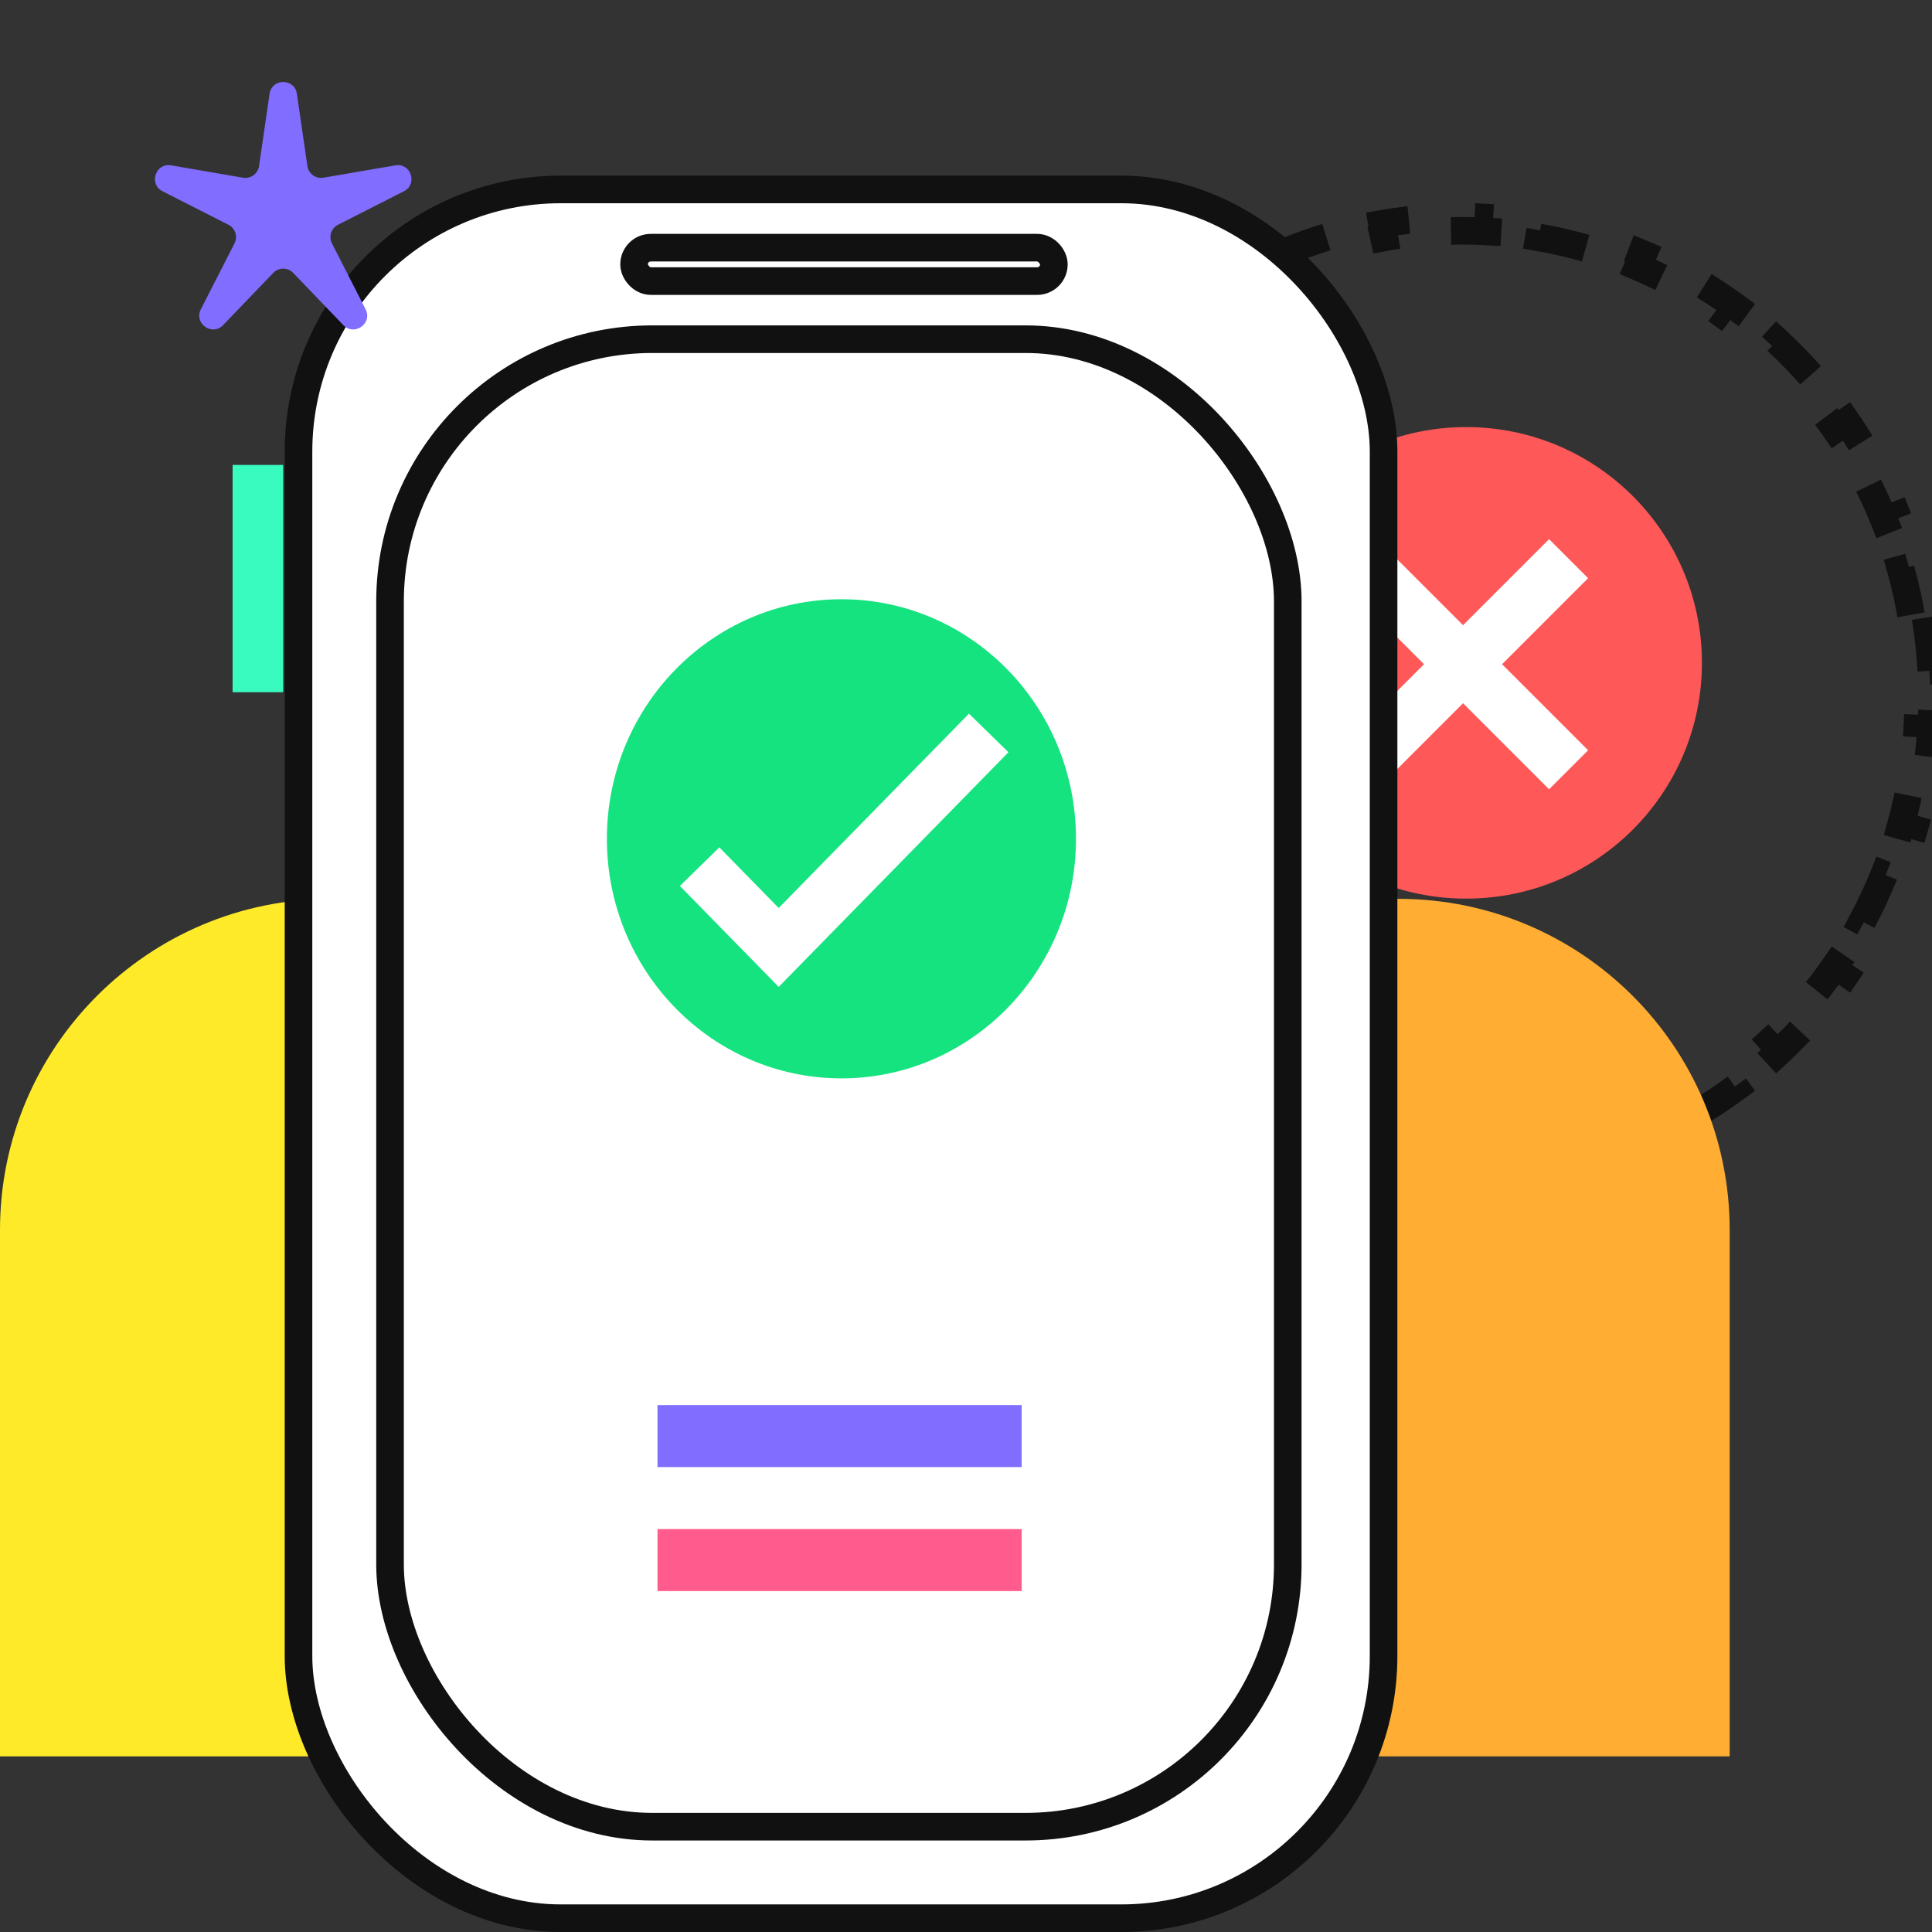 <svg xmlns="http://www.w3.org/2000/svg" width="342" height="342" viewBox="0 0 342 342" fill="none"><rect x="0" y="0" width="342" height="342" fill="#333333" stroke="none"/><circle cx="259.536" cy="117.338" r="41.737" fill="#FF5858"></circle><path d="M240.301 136.266L277.67 98.896" stroke="white" stroke-width="9.771"></path><path d="M277.67 136.265L240.301 98.895" stroke="white" stroke-width="9.771"></path><path d="M340.858 109.342C341.361 112.418 341.702 115.55 341.872 118.728L339.433 118.859C339.514 120.378 339.555 121.908 339.555 123.449C339.555 124.99 339.514 126.52 339.433 128.039L341.872 128.17C341.702 131.348 341.361 134.48 340.858 137.556L338.447 137.162C337.949 140.207 337.288 143.196 336.474 146.118L338.827 146.774C337.977 149.826 336.964 152.809 335.798 155.711L333.531 154.801C332.385 157.653 331.088 160.424 329.649 163.106L331.802 164.261C330.308 167.045 328.666 169.735 326.886 172.319L324.874 170.934C323.136 173.458 321.262 175.879 319.265 178.184L321.111 179.784C319.047 182.166 316.854 184.429 314.544 186.562L312.887 184.767C310.64 186.841 308.279 188.787 305.815 190.595L307.26 192.565C304.725 194.425 302.084 196.143 299.347 197.708L298.134 195.587C295.489 197.099 292.753 198.464 289.936 199.669L290.898 201.915C288.018 203.148 285.056 204.22 282.023 205.121L281.328 202.779C278.422 203.642 275.448 204.343 272.416 204.871L272.836 207.277C269.764 207.813 266.634 208.176 263.458 208.357L263.318 205.918C261.802 206.005 260.274 206.049 258.736 206.049C257.198 206.049 255.671 206.005 254.154 205.918L254.015 208.357C250.838 208.176 247.709 207.813 244.637 207.277L245.056 204.871C242.025 204.343 239.051 203.642 236.145 202.779L235.45 205.121C232.416 204.22 229.455 203.148 226.575 201.915L227.536 199.669C224.72 198.464 221.983 197.099 219.339 195.587L218.126 197.708C215.389 196.143 212.748 194.425 210.213 192.565L211.658 190.595C209.193 188.787 206.833 186.841 204.586 184.767L202.929 186.562C200.619 184.429 198.426 182.166 196.362 179.784L198.208 178.184C196.211 175.879 194.337 173.458 192.599 170.934L190.587 172.319C188.807 169.735 187.165 167.045 185.671 164.261L187.824 163.106C186.385 160.424 185.087 157.653 183.942 154.801L181.675 155.711C180.509 152.809 179.496 149.826 178.645 146.774L180.998 146.118C180.184 143.196 179.524 140.207 179.026 137.162L176.615 137.556C176.112 134.48 175.771 131.348 175.601 128.17L178.04 128.039C177.959 126.52 177.917 124.99 177.917 123.449C177.917 121.908 177.959 120.378 178.04 118.858L175.601 118.728C175.771 115.549 176.112 112.418 176.615 109.342L179.026 109.736C179.524 106.69 180.184 103.702 180.998 100.78L178.645 100.124C179.496 97.071 180.509 94.089 181.675 91.187L183.942 92.097C185.088 89.245 186.385 86.474 187.824 83.792L185.671 82.637C187.165 79.853 188.807 77.163 190.587 74.579L192.599 75.964C194.337 73.44 196.211 71.019 198.208 68.714L196.362 67.114C198.426 64.732 200.619 62.468 202.929 60.336L204.586 62.131C206.833 60.057 209.194 58.111 211.658 56.303L210.213 54.333C212.748 52.473 215.389 50.755 218.126 49.19L219.339 51.311C221.983 49.799 224.72 48.434 227.536 47.228L226.575 44.983C229.455 43.75 232.416 42.678 235.45 41.777L236.145 44.119C239.051 43.256 242.025 42.555 245.056 42.027L244.637 39.62C247.709 39.085 250.838 38.722 254.015 38.541L254.154 40.98C255.671 40.893 257.198 40.849 258.736 40.849C260.274 40.849 261.802 40.893 263.318 40.98L263.458 38.541C266.634 38.722 269.764 39.085 272.836 39.62L272.416 42.027C275.448 42.555 278.422 43.256 281.328 44.119L282.023 41.777C285.056 42.678 288.018 43.75 290.898 44.983L289.936 47.228C292.753 48.434 295.489 49.799 298.134 51.311L299.347 49.19C302.084 50.755 304.725 52.473 307.26 54.333L305.815 56.303C308.279 58.111 310.64 60.057 312.887 62.131L314.544 60.336C316.854 62.468 319.047 64.732 321.111 67.114L319.265 68.714C321.262 71.019 323.136 73.44 324.874 75.964L326.886 74.579C328.666 77.163 330.308 79.853 331.802 82.637L329.649 83.792C331.088 86.474 332.385 89.245 333.531 92.097L335.798 91.187C336.964 94.089 337.977 97.071 338.827 100.124L336.474 100.78C337.288 103.702 337.949 106.69 338.447 109.736L340.858 109.342Z" stroke="#111111" stroke-width="4.886" stroke-dasharray="9.77 9.77"></path><path d="M157.568 310.909L157.568 217.74C157.568 185.361 183.817 159.112 216.197 159.112L247.558 159.112C279.937 159.112 306.186 185.361 306.186 217.74L306.186 310.909L157.568 310.909Z" fill="#FFAE33"></path><path d="M0 310.909L-3.98723e-06 217.74C-5.37295e-06 185.361 26.249 159.112 58.628 159.112L89.989 159.112C122.369 159.112 148.618 185.361 148.618 217.74L148.618 310.909L0 310.909Z" fill="#FFEA2A"></path><rect x="52.841" y="33.534" width="192.078" height="306.023" rx="46.414" fill="white" stroke="#111111" stroke-width="4.886"></rect><rect x="69.044" y="60.043" width="158.914" height="263.314" rx="46.414" fill="white" stroke="#111111" stroke-width="4.886"></rect><rect x="112.242" y="43.843" width="74.314" height="5.914" rx="2.957" stroke="#111111" stroke-width="4.886"></rect><rect x="41.18" y="82.3" width="8.953" height="40.235" fill="#39FBC0"></rect><ellipse cx="148.951" cy="148.483" rx="41.519" ry="42.407" fill="#15E380"></ellipse><path d="M123.844 153.414L137.844 167.714L175.018 129.745" stroke="white" stroke-width="9.771"></path><rect x="116.389" y="248.728" width="64.461" height="10.973" fill="#816DFF"></rect><rect x="116.389" y="270.674" width="64.461" height="10.973" fill="#FF5B8C"></rect><path d="M47.718 16.605C48.124 13.817 52.147 13.817 52.553 16.605L54.416 29.402C54.614 30.761 55.893 31.69 57.246 31.457L69.979 29.271C72.74 28.797 73.997 32.587 71.5 33.856L59.827 39.79C58.623 40.402 58.144 41.875 58.758 43.078L64.716 54.748C65.995 57.251 62.727 59.578 60.779 57.551L51.897 48.305C50.936 47.305 49.335 47.305 48.374 48.305L39.492 57.551C37.544 59.578 34.276 57.251 35.554 54.748L41.513 43.078C42.127 41.875 41.648 40.402 40.444 39.79L28.771 33.856C26.274 32.587 27.53 28.797 30.291 29.271L43.024 31.457C44.378 31.69 45.657 30.761 45.855 29.402L47.718 16.605Z" fill="#816DFF"></path></svg>